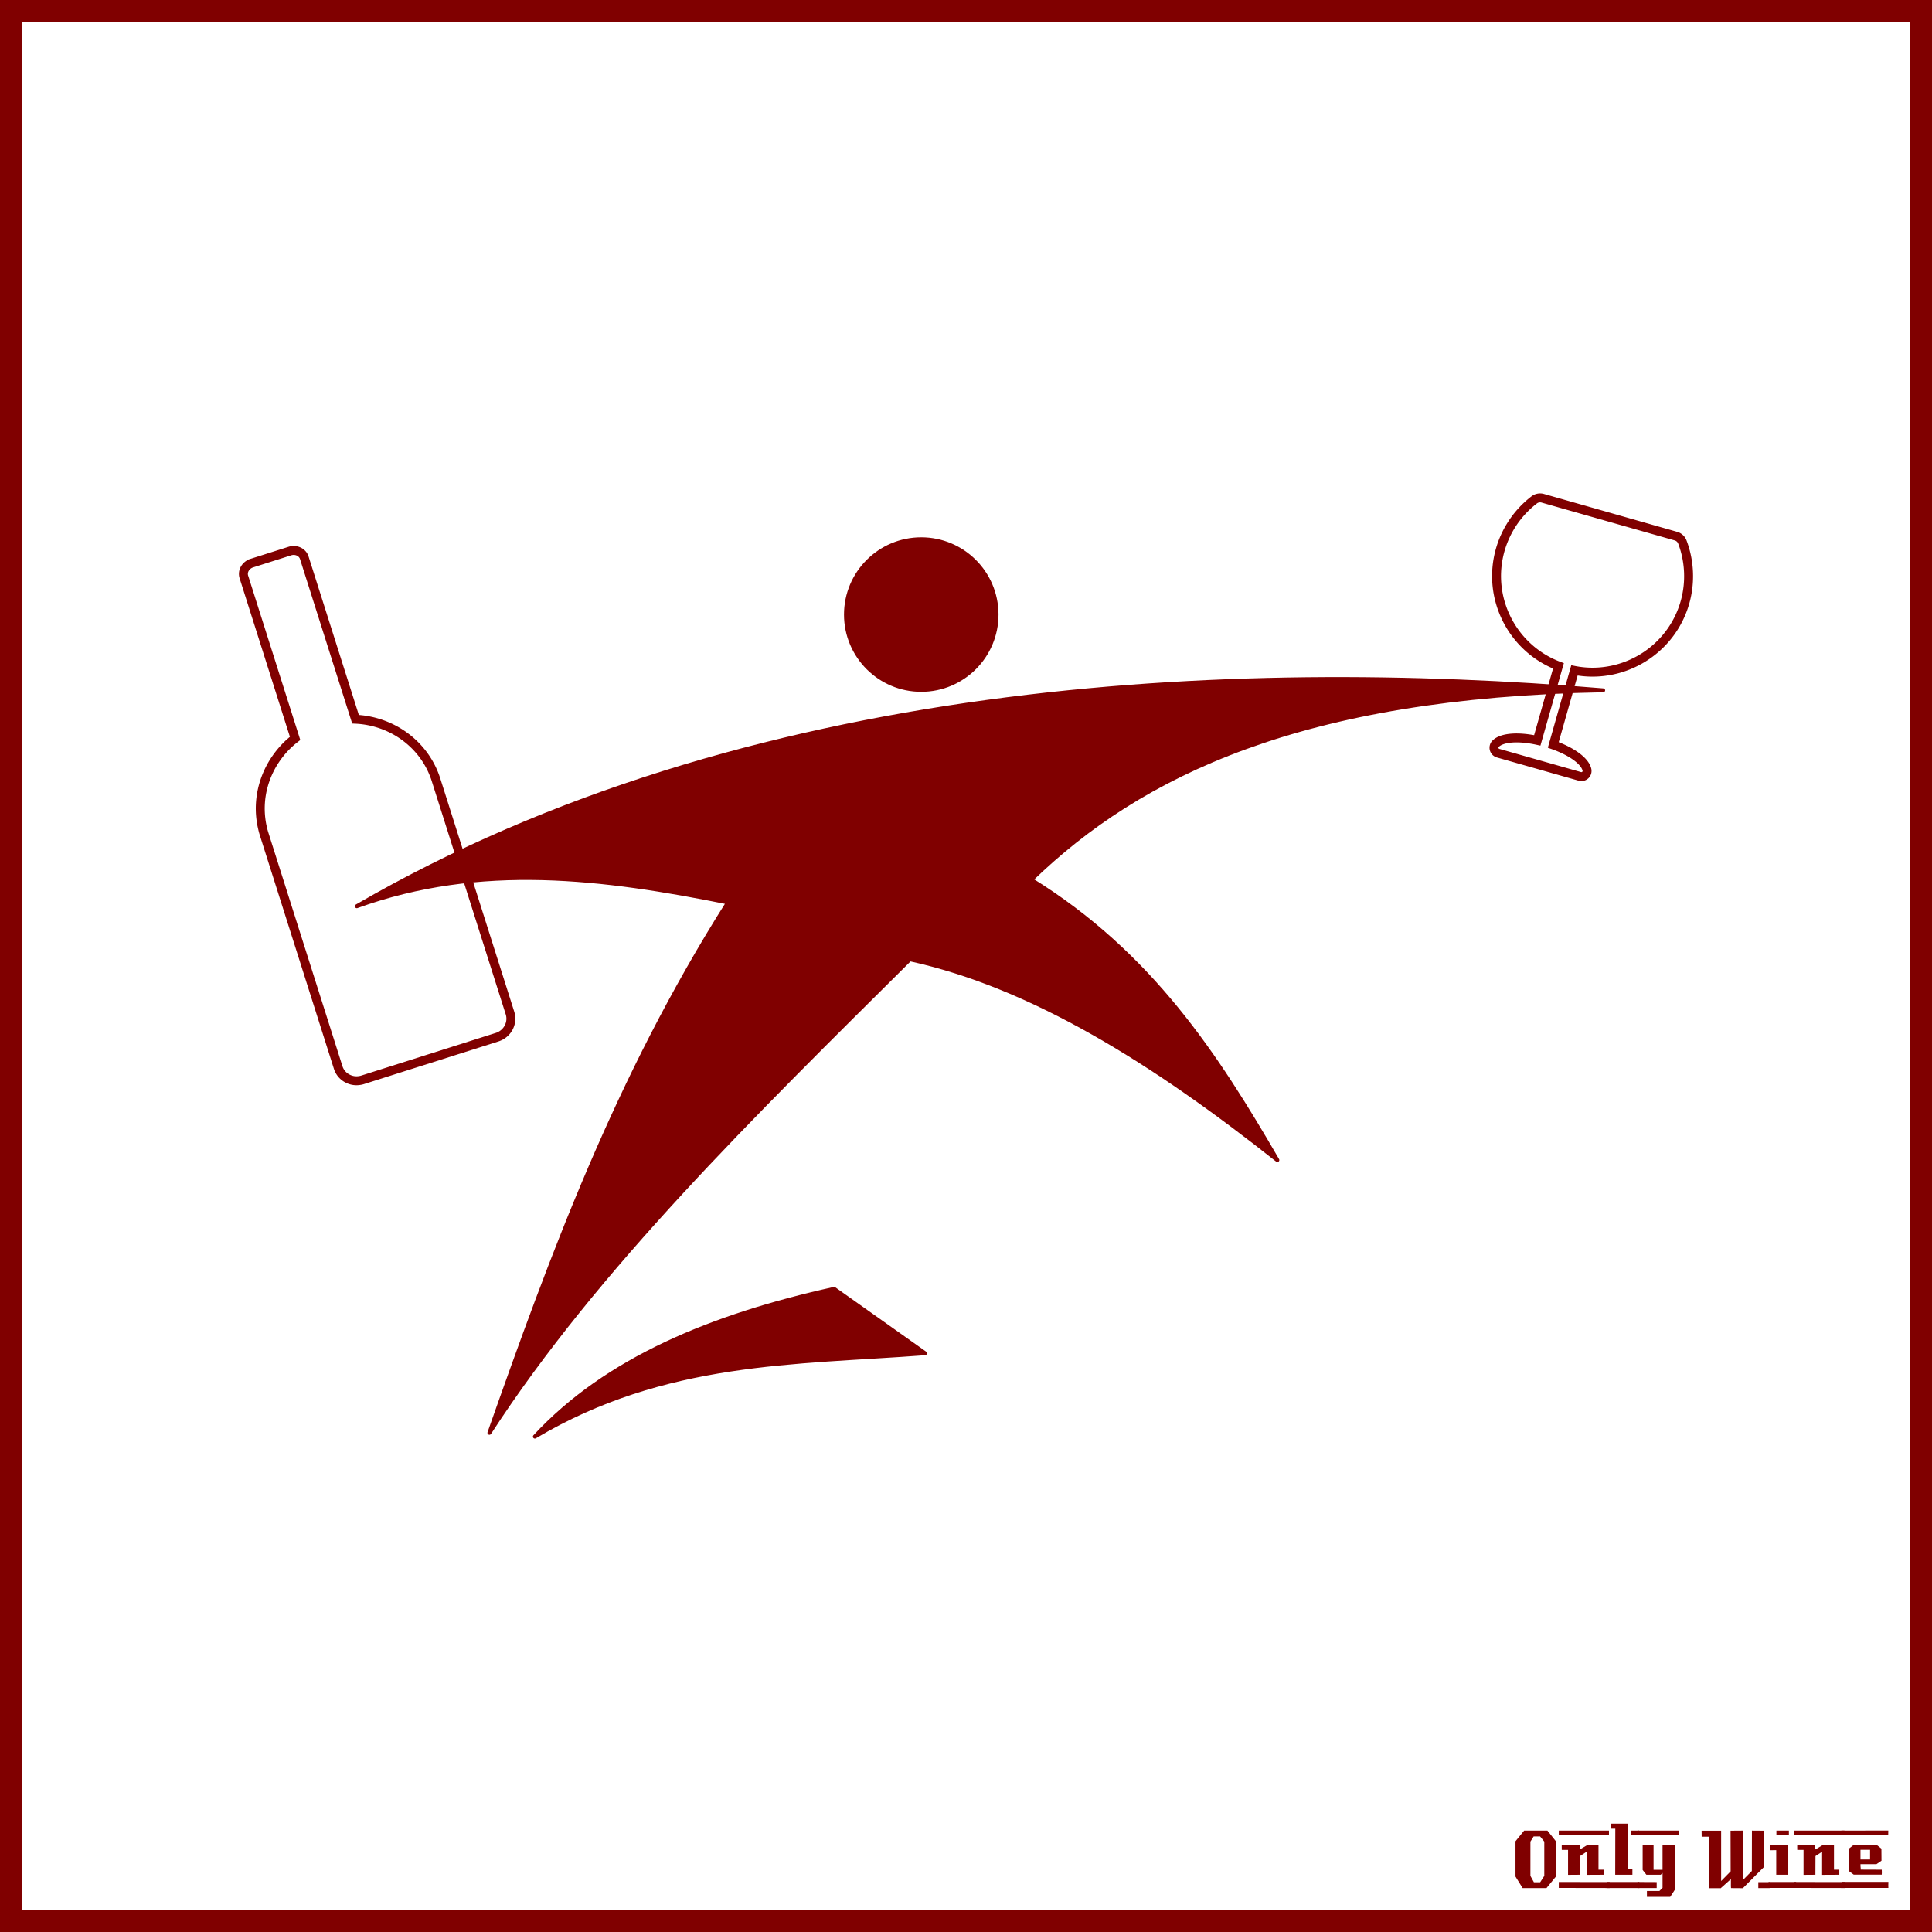 <?xml version="1.0"?>
<svg xmlns="http://www.w3.org/2000/svg" width="885.827" height="885.827" viewBox="0 0 885.827 885.827">
  <rect x="0" y="0" width="885.827" height="885.827" fill="#808080" stroke="none"/>
  <path style="marker:none" color="#000" fill="#fff" stroke="maroon" stroke-width="9.933" overflow="visible" d="M4.963 4.966h875.901V880.86H4.963z"/>
  <g fill="maroon" font-size="40" font-weight="400" letter-spacing="0" word-spacing="0" font-family="LambrettistA">
    <path d="M713.379 860.427l-4.32 5.28h-10.92l-3.28-5.28v-16.2l3.96-4.88h10.68l3.88 4.88v16.2m-5.32-.32v-15.72l-1.92-2.36h-2.96l-1.48 2.36v15.72l1.6 2.92h2.88l1.88-2.92M737.71 841.467h-23v-2.12h23v2.12m-2.36 18.12c-3.733 0-6.36.013-7.88.04v-10.6l-3.04 2-.04 8.56-5.44.04v-11.44h-2.88c-.026-1.52-.026-2.267 0-2.24h8.24v2.08l3.52-2.08h5.08v11.32h2.44v2.32m2.68 6.08l-23.32-.04v-2.72l23.32.04v2.72" style="text-align:start;line-height:125%;-inkscape-font-specification:LambrettistA"/>
    <path d="M751.538 841.467h-3.72v-1.2c-.027-.08-.04-.387-.04-.92h3.76v2.12m-3.08 18.12h-7.88l.04-21.12h-2.12v-2.32h7.76v20.92h2.2v2.52m3.2 6.08h-14.88v-2.76h14.84c0 .746.013 1.666.04 2.76" style="text-align:start;line-height:125%;-inkscape-font-specification:LambrettistA"/>
    <path d="M769.717 841.507l-18.92.04v-2.2h18.88c.026 1.333.04 2.053.04 2.16m-1.76 24.88l-2.16 3.32h-10.68v-2.68h5.72l1.44-1.44v-6.84l-.84.84h-6.56l-1.72-2.2v-11.44h5v11.36h4.12v-11.36h5.68v20.44m-8.36-.72h-8.8v-2.76l8.8.04v2.72M811.381 865.707h-5.2v-2.72h5.2v2.72m-2.64-9.64l-9.64 9.68c-2 0-3.8-.013-5.4-.04-.08 0-.107-1.374-.08-4.12l-4.76 4.24c0-.027-.013-.053-.04-.08h-5.12v-23.6h-3.48l-.04-2.76h8.96v23.08l4.36-4.44-.04-18.64c2.187 0 4.04-.013 5.56-.04v22.76l4.2-4.24.04-18.52c1.387.027 3.213.04 5.48.04v16.68" style="text-align:start;line-height:125%;-inkscape-font-specification:LambrettistA"/>
    <path d="M820.202 841.507h-5.72v-2.16h5.72v2.16m-.28 18.08h-5.52c-.026-2.16-.026-5.92 0-11.28l-2.84.04c-.026-1.574-.026-2.374 0-2.4h8.36v13.64m3.6 6.04h-12.64v-2.72h12.64v2.72" style="text-align:start;line-height:125%;-inkscape-font-specification:LambrettistA"/>
    <path d="M845.68 841.467h-23v-2.12h23v2.12m-2.36 18.12c-3.734 0-6.36.013-7.88.04v-10.6l-3.04 2-.04 8.56-5.44.04v-11.44h-2.88c-.027-1.52-.027-2.267 0-2.24h8.24v2.08l3.52-2.08h5.08v11.32h2.44v2.32m2.68 6.08l-23.32-.04v-2.72l23.32.04v2.72" style="text-align:start;line-height:125%;-inkscape-font-specification:LambrettistA"/>
    <path d="M865.787 839.307l-.04 2.16h-21.48v-2.12l21.52-.04m-3 20.24h-12.84l-2.28-1.68v-10.2l2.4-1.88h10.24l2.32 1.84.04 5.52-2.32 1.6h-7.32c0 .64.013 1.066.04 1.28.053.213.08.613.08 1.2l9.64.04c.053.906.053 1.666 0 2.28m3.04 6.08h-21.24v-2.76h21.24c-.054 1.493-.054 2.413 0 2.76m-8.4-13.04v-4.44h-4.4v4.44h4.4" style="text-align:start;line-height:125%;-inkscape-font-specification:LambrettistA"/>
  </g>
  <g>
    <g stroke="maroon">
      <g color="#000" fill="maroon" stroke-linecap="round" stroke-linejoin="round">
        <path style="marker:none" d="M163.595 415.519c56.74-20.571 113.481-13.154 170.222-1.737-51.286 81.058-80.837 162.115-109.429 243.173 48.907-75.445 121.404-146.172 192.802-217.119 56.162 12.244 112.323 47.53 168.485 92.059-27.775-47.775-57.8-94.424-112.902-128.535 50.09-48.6 124.59-84.352 262.28-86.848-170.728-14.197-392.593-4.653-571.458 99.007z" stroke-width="1.791" overflow="visible"/>
        <path style="marker:none" d="M245.232 658.692c59.635-35.433 119.27-33.7 178.906-38.213l-41.687-29.528c-55.939 12.381-104.373 32.267-137.22 67.741z" stroke-width="1.791" overflow="visible"/>
        <path style="marker:none" d="M457.14 281.773c0 19.186-15.553 34.74-34.739 34.74-19.186 0-34.739-15.554-34.739-34.74s15.553-34.739 34.74-34.739c19.068 0 34.572 15.37 34.737 34.438" overflow="visible" stroke-width="1.365"/>
      </g>
      <path d="M115.464 258.192c-2.833.898-4.47 3.728-3.645 6.33l2.715 8.559 7.993 25.2 1.251 3.944 11.523 36.328c-.412.319-.809.636-1.206.97-.013.009-.026.016-.038.027-.385.323-.764.657-1.136.993-.293.264-.575.526-.86.798-.1.097-.21.186-.31.284-.013.012-.021.029-.034.041a41.905 41.905 0 00-1.707 1.777c-.118.13-.238.26-.354.39l-.09.106c-.308.35-.605.7-.9 1.058-.038.046-.072.097-.11.143-.285.349-.566.696-.84 1.054l-.118.16c-.309.41-.61.825-.903 1.245-5.536 7.916-8.216 17.634-7.123 27.447.108.97.245 1.937.428 2.907.006.034.01.069.017.103.01.057.028.115.039.172.09.459.19.916.296 1.373.113.483.22.967.352 1.449.14.519.298 1.037.461 1.552l3.6 11.352 17.79 56.085 8.26 26.043 2.301 7.254 1.945 6.132a8.555 8.555 0 001.702 3.028c.375.43.786.821 1.235 1.168.449.346.937.646 1.444.9a8.99 8.99 0 002.423.823 8.976 8.976 0 002.62.08 9.245 9.245 0 001.784-.365l1.683-.534 59.972-19.022c4.73-1.5 7.374-6.453 5.911-11.064l-12.506-39.429-17.789-56.085-3.6-11.352c-5.21-16.427-20.298-27.1-36.94-27.849l-11.524-36.328-1.25-3.943-7.993-25.201-2.715-8.56c-.826-2.6-3.795-3.97-6.627-3.071l-17.427 5.528zM707.34 228.454a4.446 4.446 0 00-3.917.754 44.107 44.107 0 00-10.585 11.668c-.003.004-.001.011-.004.015a44.033 44.033 0 00-4.98 11.225c-6.286 22.118 5.581 45.175 26.694 53.19l-9.706 34.154c-8.738-1.896-16.154-1.363-19.07 1.514-.658.65-.924 1.599-.693 2.496a2.613 2.613 0 001.812 1.862l37.467 10.647c.89.252 1.855.01 2.521-.63.668-.642.941-1.59.722-2.489-.967-3.98-6.994-8.333-15.424-11.316l9.706-34.154.174.035c.043.008.088.013.131.021.488.091.973.173 1.46.247l.132.022.235.036c.06.008.118.013.178.02.58.08 1.167.15 1.747.206.004.001.01.001.014.004 20.765 2.026 40.705-11.03 46.605-31.795 2.573-9.053 2.148-18.877-1.196-27.672a4.446 4.446 0 00-2.936-2.7l-45.907-13.046-15.18-4.314z" fill="none" stroke-width="4.094"/>
    </g>
  </g>
</svg>
